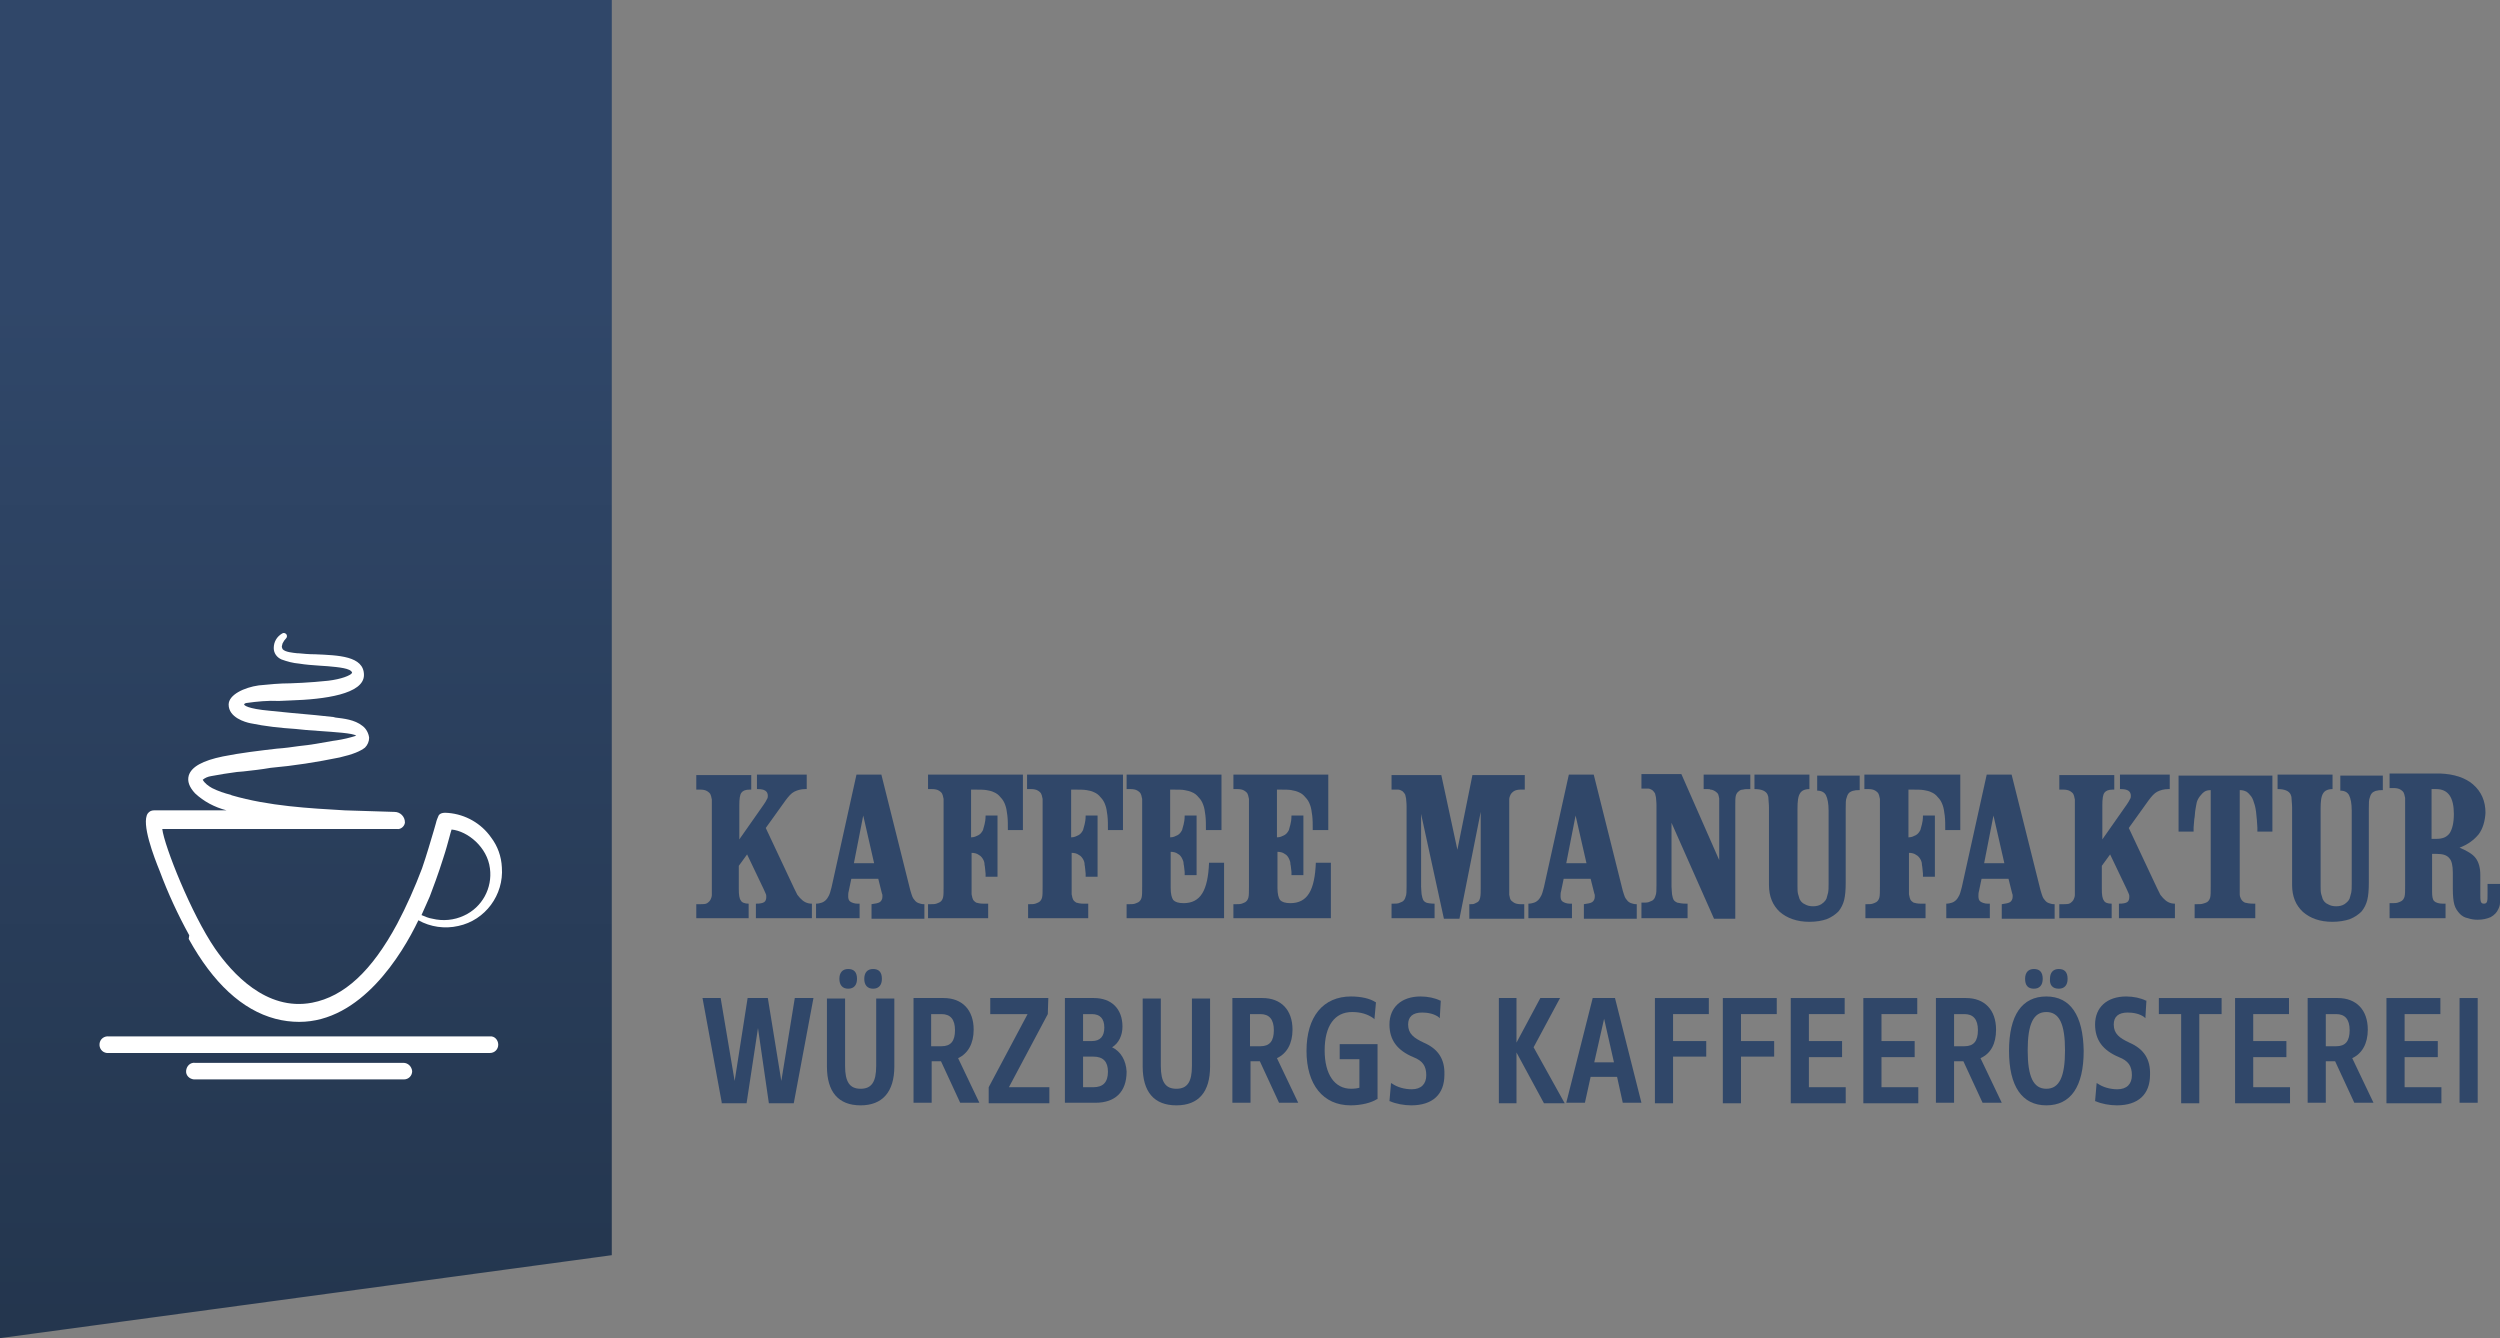 <?xml version="1.0" encoding="utf-8"?>
<!-- Generator: Adobe Illustrator 26.0.2, SVG Export Plug-In . SVG Version: 6.00 Build 0)  -->
<svg version="1.1" id="Ebene_1" xmlns="http://www.w3.org/2000/svg" xmlns:xlink="http://www.w3.org/1999/xlink" x="0px" y="0px"
	 viewBox="0 0 482.2 258.1" style="enable-background:new 0 0 482.2 258.1;" xml:space="preserve">
<rect x="0" y="0" width="482.2" height="258.1" fill="#808080" stroke="none"/>
<style type="text/css">
	.st0{fill:url(#SVGID_1_);}
	.st1{fill:#FFFFFF;}
	.st2{fill-rule:evenodd;clip-rule:evenodd;fill:url(#SVGID_00000006696780269439871500000007441264528334027410_);}
	.st3{fill-rule:evenodd;clip-rule:evenodd;fill:url(#SVGID_00000079474999122564918110000017423469743910728894_);}
	.st4{fill-rule:evenodd;clip-rule:evenodd;fill:url(#SVGID_00000017512447806912004120000007589531935743335607_);}
	.st5{fill-rule:evenodd;clip-rule:evenodd;fill:url(#SVGID_00000143599022358048683850000015765490180031077553_);}
	.st6{fill-rule:evenodd;clip-rule:evenodd;fill:url(#SVGID_00000166643746511542592780000008773580434941406865_);}
	.st7{fill-rule:evenodd;clip-rule:evenodd;fill:url(#SVGID_00000161606832850560782390000002214302759616214168_);}
	.st8{fill-rule:evenodd;clip-rule:evenodd;fill:url(#SVGID_00000149358747184745563170000006488968033644863417_);}
	.st9{fill-rule:evenodd;clip-rule:evenodd;fill:url(#SVGID_00000059288329136297736680000010663042954519403140_);}
	.st10{fill-rule:evenodd;clip-rule:evenodd;fill:url(#SVGID_00000152249282015232408800000004161485574721257110_);}
	.st11{fill-rule:evenodd;clip-rule:evenodd;fill:url(#SVGID_00000120517192836549286790000006065112309891391147_);}
	.st12{fill-rule:evenodd;clip-rule:evenodd;fill:url(#SVGID_00000078722960829386547190000015816616938480805815_);}
	.st13{fill-rule:evenodd;clip-rule:evenodd;fill:url(#SVGID_00000155838189892985302330000015610596148880191875_);}
	.st14{fill-rule:evenodd;clip-rule:evenodd;fill:url(#SVGID_00000031903883650069845350000007445259969547073968_);}
	.st15{fill-rule:evenodd;clip-rule:evenodd;fill:url(#SVGID_00000010268438292558937800000018288754196253591981_);}
	.st16{fill-rule:evenodd;clip-rule:evenodd;fill:url(#SVGID_00000114070165268089526500000009797693364045524889_);}
	.st17{fill-rule:evenodd;clip-rule:evenodd;fill:url(#SVGID_00000158015989296422366940000008561716726274384547_);}
	.st18{fill:url(#SVGID_00000055689493828005542560000014399385850134213006_);}
	.st19{fill:url(#SVGID_00000021095061159213531080000014894116685876179334_);}
	.st20{fill:url(#SVGID_00000170995795137591676500000001819012757555509183_);}
	.st21{fill:url(#SVGID_00000147216920928928319090000007256517825434790591_);}
	.st22{fill:url(#SVGID_00000152256284595612062240000011393981299364941232_);}
	.st23{fill:url(#SVGID_00000126323852016477818220000000130148037771691397_);}
	.st24{fill:url(#SVGID_00000054268163357196200700000009818948749809860794_);}
	.st25{fill:url(#SVGID_00000175320221612056923790000011004365151586643882_);}
	.st26{fill:url(#SVGID_00000080926557238680174680000017136155925604177321_);}
	.st27{fill:url(#SVGID_00000163789009562040253280000003827630952519793303_);}
	.st28{fill:url(#SVGID_00000075137907382378337810000015251095756023493007_);}
	.st29{fill:url(#SVGID_00000049931593872809821410000009532871057156433303_);}
	.st30{fill:url(#SVGID_00000056395821494320750170000008286109092553910463_);}
	.st31{fill:url(#SVGID_00000176759040078697246210000000509203859736628375_);}
	.st32{fill:url(#SVGID_00000010282027733867970500000016974044565247888561_);}
	.st33{fill:url(#SVGID_00000121972726022287917370000008371287000618180768_);}
	.st34{fill:url(#SVGID_00000102540436009091875220000017714260599001838249_);}
	.st35{fill:url(#SVGID_00000026880011466448151140000013054331633620078491_);}
	.st36{fill:url(#SVGID_00000026843231482339964470000003446121409345481919_);}
	.st37{fill:url(#SVGID_00000132086855588766387580000009663627880634657968_);}
	.st38{fill:url(#SVGID_00000096740226973914688700000009995672763480463030_);}
	.st39{fill:url(#SVGID_00000013179127972451052890000014432672965343865218_);}
	.st40{fill:url(#SVGID_00000161629106041934369170000005225004633485815699_);}
	.st41{fill:url(#SVGID_00000046339663914572516580000008180369223290433941_);}
	.st42{fill:url(#SVGID_00000044171507330757098980000003439647026530209454_);}
	.st43{fill:url(#SVGID_00000116231458923629976050000002967078673902029984_);}
	.st44{fill:url(#SVGID_00000145767826895680769480000008871200169126945684_);}
</style>
<linearGradient id="SVGID_1_" gradientUnits="userSpaceOnUse" x1="59.02" y1="202.95" x2="59.02" y2="-119.98" gradientTransform="matrix(1 0 0 -1 0 260)">
	<stop  offset="0" style="stop-color:#304769"/>
	<stop  offset="1" style="stop-color:#1C2B3D"/>
</linearGradient>
<polygon class="st0" points="0,0 0,258.1 118,242.1 118,0 "/>
<path class="st1" d="M94.5,199.9H21c-0.9-0.1-1.7,0.5-1.8,1.4c-0.1,0.9,0.5,1.7,1.4,1.8c0.1,0,0.3,0,0.4,0h73.5
	c0.9,0,1.6-0.7,1.6-1.6C96.1,200.6,95.4,199.8,94.5,199.9C94.5,199.8,94.5,199.8,94.5,199.9"/>
<path class="st1" d="M77.8,205H37.6c-0.9-0.1-1.6,0.6-1.7,1.5c-0.1,0.9,0.6,1.6,1.5,1.7c0.1,0,0.2,0,0.3,0h40.2
	c0.9,0,1.6-0.7,1.6-1.6C79.4,205.7,78.7,205,77.8,205C77.8,205,77.8,205,77.8,205"/>
<path class="st1" d="M81.3,176.5c0.6-1.3,1.1-2.5,1.6-3.6l0,0c0.5-1.3,1.7-4.5,2.6-7.4c0.5-1.5,0.9-3,1.2-4.1c0.1-0.5,0.3-1,0.4-1.4
	c3.1,0.3,6.9,3.4,7.4,7.5c0.5,3.8-1.5,7.5-5,9.1c-1.9,0.9-4.1,1.1-6.1,0.6C82.7,177.1,82,176.8,81.3,176.5 M36.4,181.1L36.4,181.1
	c4.7,8.5,10.3,13.7,16.7,15.4c1.5,0.4,3.1,0.6,4.6,0.6c11.9,0,19.8-12.9,23-19.6c2.3,1.3,5.1,1.7,7.7,1.1c5.2-1.1,8.8-6,8.4-11.3
	c-0.1-2.1-0.8-4.1-2.1-5.8c-1.9-2.7-4.9-4.4-8.2-4.7c-0.9-0.1-1.6,0-1.9,0.5c-0.2,0.5-0.4,0.9-0.5,1.4l-0.4,1.4
	c-0.6,2-1.4,4.8-2.3,7.4c-1.4,3.7-3,7.3-4.8,10.7c-4.9,9.1-10.2,14-16.4,15.2c-8.9,1.7-15.5-5.8-18.7-10.4
	c-4.6-6.7-9.8-19.8-10.2-23.1h45.3c0.7,0.1,1.4-0.5,1.5-1.2c0,0,0-0.1,0-0.1c0-1.1-0.9-2-2-2c-3.4-0.1-6.6-0.2-9.6-0.3
	c-6.8-0.4-14.6-0.8-21.8-2.9l-0.2-0.1c-1.2-0.3-2.4-0.7-3.6-1.3c-0.7-0.4-1.4-0.9-1.8-1.6c0.5-0.4,1-0.6,1.6-0.7
	c1.5-0.3,3.5-0.6,5-0.8l1.2-0.1c1.8-0.2,3.6-0.4,5.3-0.7c4.5-0.4,8.9-1.1,13.3-2c2.6-0.6,4-1.2,4.9-1.9c0.5-0.5,0.8-1.2,0.8-1.9
	c-0.1-0.9-0.6-1.8-1.3-2.3c-1.5-1.2-3.6-1.4-5.2-1.6l-0.4-0.1c-1.6-0.2-4.8-0.5-8.2-0.8l-4-0.4c-4.5-0.4-5-1.1-5-1.2
	c0,0,0-0.1,0-0.1c0.1-0.1,0.3-0.2,0.4-0.2c2.1-0.3,4.2-0.5,6.3-0.4l2.3-0.1c6.4-0.2,14.1-1.2,14.1-4.9s-5-3.8-9.4-4
	c-1.2,0-2.3-0.1-3.3-0.2h-0.2c-0.8-0.1-2.3-0.2-2.8-0.8c-0.1-0.2-0.2-0.5-0.1-0.7c0-0.1,0.1-0.3,0.1-0.4c0.2-0.4,0.4-0.7,0.7-1
	c0.2-0.2,0.2-0.6,0-0.8c-0.2-0.2-0.5-0.3-0.8-0.1c-1,0.6-1.6,1.6-1.6,2.8c0,1,0.6,1.8,1.5,2.2c1.1,0.4,2.2,0.7,3.4,0.8
	c1.2,0.2,2.5,0.3,4,0.4l1.5,0.1c2.2,0.2,4.4,0.4,4.7,1.2c0,0,0,0.1,0,0.1c-0.3,0.5-2.1,1.2-4.6,1.5c-1.8,0.2-3.4,0.3-5,0.4
	c-0.8,0-1.5,0.1-2.3,0.1c-2,0-4.1,0.2-6.1,0.4c-2.8,0.4-5.8,1.8-5.8,3.7c0,2.5,3.2,3.4,4.2,3.6c2.9,0.6,5.7,0.9,8.7,1.1l2,0.2
	l2.7,0.2c2.7,0.2,6.4,0.4,7,0.9c-1.2,0.4-2.5,0.7-3.8,0.9l-0.7,0.1c-2.2,0.4-4.4,0.8-6.5,1c-1.4,0.2-2.8,0.4-4.3,0.5
	c-3.4,0.4-6.9,0.8-10.4,1.5c-3.9,0.8-6.1,2-6.6,3.7c-0.3,1.1,0.1,2.2,1.2,3.4c1.7,1.6,3.8,2.7,6.1,3.3h-14c-0.5,0-0.9,0.2-1.2,0.6
	c-1.3,1.9,1.2,8.4,2.3,11.1c1.6,4.3,3.5,8.4,5.7,12.4"/>
<g>
	<g>
		<g>
			<g>
				<g>
					
						<linearGradient id="SVGID_00000182489173915515883800000010310912952122173348_" gradientUnits="userSpaceOnUse" x1="134.16" y1="163.225" x2="156.515" y2="163.225">
						<stop  offset="0" style="stop-color:#304769"/>
						<stop  offset="1" style="stop-color:#304769"/>
					</linearGradient>
					<path style="fill-rule:evenodd;clip-rule:evenodd;fill:url(#SVGID_00000182489173915515883800000010310912952122173348_);" d="
						M134.2,177.1h10.2v-2.8c-0.7,0-1.3-0.2-1.5-0.6c-0.3-0.4-0.4-1.1-0.4-2.2V167l1.6-2.2l3.2,6.7c0.2,0.4,0.3,0.7,0.4,0.9
						c0.1,0.2,0.1,0.4,0.1,0.6c0,0.4-0.1,0.8-0.4,1c-0.3,0.2-0.8,0.3-1.6,0.3v2.8h10.8v-2.8c-0.5,0-0.9-0.1-1.3-0.3
						c-0.4-0.2-0.7-0.5-1-0.8c-0.2-0.2-0.3-0.4-0.5-0.6c-0.1-0.2-0.3-0.6-0.6-1.2l-5.5-11.7l3.8-5.3c0.6-0.8,1.1-1.4,1.7-1.7
						c0.6-0.3,1.3-0.5,2.1-0.5h0.3v-2.8h-9.6v2.8h0.2c0.6,0,1.1,0.1,1.4,0.3c0.3,0.2,0.5,0.5,0.5,1c0,0.2,0,0.4-0.2,0.7
						c-0.1,0.2-0.3,0.6-0.6,1l-4.7,6.7v-6.6c0-1.2,0.1-2,0.4-2.4c0.3-0.4,0.8-0.6,1.6-0.6l0.3,0v-2.8h-10.6v2.8l0.4,0h0.4
						c0.5,0,1,0.1,1.3,0.3c0.3,0.2,0.6,0.4,0.7,0.8c0.1,0.2,0.1,0.5,0.2,0.8c0,0.3,0,0.8,0,1.5v15.4c0,0.7,0,1.2,0,1.5
						c0,0.3-0.1,0.6-0.2,0.8c-0.1,0.3-0.4,0.6-0.7,0.8c-0.3,0.2-0.8,0.2-1.3,0.2h-0.5h-0.3V177.1z"/>
					
						<linearGradient id="SVGID_00000106146384667983188470000007039039868039141275_" gradientUnits="userSpaceOnUse" x1="157.279" y1="163.225" x2="178.225" y2="163.225">
						<stop  offset="0" style="stop-color:#304769"/>
						<stop  offset="1" style="stop-color:#304769"/>
					</linearGradient>
					<path style="fill-rule:evenodd;clip-rule:evenodd;fill:url(#SVGID_00000106146384667983188470000007039039868039141275_);" d="
						M157.3,177.1h8.5v-2.8l-0.4,0c-0.6,0-1.1-0.2-1.4-0.4c-0.3-0.2-0.4-0.6-0.4-1c0-0.3,0-0.7,0.1-1l0.5-2.4h5.2l0.6,2.4
						c0.1,0.3,0.1,0.5,0.2,0.7c0,0.2,0,0.3,0,0.4c0,0.4-0.2,0.8-0.5,1c-0.3,0.2-0.9,0.3-1.6,0.4v2.8h10.2v-2.8h-0.1
						c-0.4,0-0.7-0.1-1-0.2c-0.3-0.1-0.6-0.3-0.8-0.6c-0.2-0.2-0.3-0.4-0.4-0.6c-0.1-0.2-0.2-0.6-0.4-1.2l-5.6-22.4h-4.8l-4.8,21.7
						c-0.2,0.7-0.3,1.2-0.5,1.6c-0.2,0.4-0.4,0.7-0.6,0.9c-0.2,0.2-0.5,0.4-0.8,0.5c-0.3,0.1-0.7,0.2-1.1,0.2V177.1z M164.7,166.5
						l1.8-9.2l2.1,9.2H164.7z"/>
					
						<linearGradient id="SVGID_00000106137450466247156100000012638285496385488575_" gradientUnits="userSpaceOnUse" x1="179.024" y1="163.225" x2="197.529" y2="163.225">
						<stop  offset="0" style="stop-color:#304769"/>
						<stop  offset="1" style="stop-color:#304769"/>
					</linearGradient>
					<path style="fill-rule:evenodd;clip-rule:evenodd;fill:url(#SVGID_00000106137450466247156100000012638285496385488575_);" d="
						M179,174.3v2.8h11.6v-2.8h-0.4h-0.5c-0.6,0-1.1-0.1-1.4-0.2c-0.3-0.2-0.6-0.4-0.7-0.8c-0.1-0.2-0.1-0.5-0.2-0.8
						c0-0.3,0-0.9,0-1.5v-6.5c0.5,0,1,0.1,1.4,0.4c0.4,0.2,0.7,0.6,0.9,1c0.1,0.2,0.2,0.5,0.2,0.9c0.1,0.4,0.1,0.9,0.2,1.7l0,0.6
						h2.3v-11.8h-2.3c0,0.8-0.1,1.3-0.2,1.7c-0.1,0.4-0.2,0.8-0.3,1.1c-0.2,0.4-0.5,0.8-0.9,1c-0.4,0.2-0.8,0.4-1.3,0.4h-0.1v-9.2
						h0.6c1,0,1.8,0,2.4,0.1c0.6,0.1,1,0.2,1.4,0.4c0.5,0.2,0.9,0.5,1.3,1c0.4,0.4,0.7,0.9,0.9,1.5c0.2,0.5,0.3,1.2,0.4,2
						c0.1,0.8,0.1,1.7,0.1,2.8h2.9v-10.7H179v2.8l0.3,0h0.5c0.5,0,1,0.1,1.3,0.3c0.3,0.2,0.6,0.4,0.7,0.8c0.1,0.2,0.1,0.5,0.2,0.8
						c0,0.3,0,0.8,0,1.5v15.4c0,1,0,1.7-0.1,2.1c-0.1,0.4-0.3,0.7-0.6,0.9c-0.2,0.1-0.4,0.2-0.7,0.3c-0.3,0.1-0.7,0.1-1.2,0.1H179z"
						/>
					
						<linearGradient id="SVGID_00000145768155511202751430000015268559669349679275_" gradientUnits="userSpaceOnUse" x1="198.259" y1="163.225" x2="216.763" y2="163.225">
						<stop  offset="0" style="stop-color:#304769"/>
						<stop  offset="1" style="stop-color:#304769"/>
					</linearGradient>
					<path style="fill-rule:evenodd;clip-rule:evenodd;fill:url(#SVGID_00000145768155511202751430000015268559669349679275_);" d="
						M198.3,174.3v2.8h11.6v-2.8h-0.4H209c-0.6,0-1.1-0.1-1.4-0.2c-0.3-0.2-0.6-0.4-0.7-0.8c-0.1-0.2-0.1-0.5-0.2-0.8
						c0-0.3,0-0.9,0-1.5v-6.5c0.5,0,1,0.1,1.4,0.4c0.4,0.2,0.7,0.6,0.9,1c0.1,0.2,0.2,0.5,0.2,0.9c0.1,0.4,0.1,0.9,0.2,1.7l0,0.6
						h2.3v-11.8h-2.3c0,0.8-0.1,1.3-0.2,1.7c-0.1,0.4-0.2,0.8-0.3,1.1c-0.2,0.4-0.5,0.8-0.9,1c-0.4,0.2-0.8,0.4-1.3,0.4h-0.1v-9.2
						h0.6c1,0,1.8,0,2.4,0.1c0.6,0.1,1,0.2,1.4,0.4c0.5,0.2,0.9,0.5,1.3,1c0.4,0.4,0.7,0.9,0.9,1.5c0.2,0.5,0.3,1.2,0.4,2
						c0.1,0.8,0.1,1.7,0.1,2.8h2.9v-10.7h-18.5v2.8l0.3,0h0.5c0.5,0,1,0.1,1.3,0.3c0.3,0.2,0.6,0.4,0.7,0.8c0.1,0.2,0.1,0.5,0.2,0.8
						c0,0.3,0,0.8,0,1.5v15.4c0,1,0,1.7-0.1,2.1c-0.1,0.4-0.3,0.7-0.6,0.9c-0.2,0.1-0.4,0.2-0.7,0.3c-0.3,0.1-0.7,0.1-1.2,0.1H198.3
						z"/>
					
						<linearGradient id="SVGID_00000160908111789172455500000010967981283991747257_" gradientUnits="userSpaceOnUse" x1="217.493" y1="163.225" x2="236.123" y2="163.225">
						<stop  offset="0" style="stop-color:#304769"/>
						<stop  offset="1" style="stop-color:#304769"/>
					</linearGradient>
					<path style="fill-rule:evenodd;clip-rule:evenodd;fill:url(#SVGID_00000160908111789172455500000010967981283991747257_);" d="
						M217.5,177.1h18.6v-10.7h-2.9c-0.1,2.6-0.5,4.6-1.3,5.9c-0.8,1.3-2,1.9-3.6,1.9c-1,0-1.6-0.2-2-0.6c-0.3-0.4-0.5-1.2-0.5-2.3
						v-7c0.5,0,1,0.1,1.4,0.4c0.4,0.2,0.7,0.6,0.9,1.1c0.1,0.2,0.2,0.5,0.2,0.9c0.1,0.3,0.1,0.8,0.2,1.5l0,0.6h2.3v-11.5h-2.3
						c0,0.8-0.1,1.3-0.2,1.7c-0.1,0.4-0.2,0.8-0.3,1.1c-0.2,0.4-0.5,0.8-0.9,1c-0.4,0.2-0.8,0.4-1.3,0.4h-0.1v-9.2h0.5
						c1,0,1.8,0,2.3,0.1c0.5,0.1,1,0.2,1.4,0.4c0.5,0.2,0.9,0.5,1.3,1c0.4,0.4,0.7,0.9,0.9,1.5c0.2,0.5,0.3,1.2,0.4,2
						c0.1,0.8,0.1,1.7,0.1,2.8h3v-10.7h-18.3v2.8l0.3,0h0.5c0.5,0,1,0.1,1.3,0.3c0.3,0.2,0.6,0.4,0.7,0.8c0.1,0.2,0.1,0.5,0.2,0.8
						c0,0.3,0,0.8,0,1.5v15.4c0,1,0,1.7-0.1,2.1c-0.1,0.4-0.3,0.7-0.6,0.9c-0.2,0.1-0.4,0.2-0.7,0.3c-0.3,0.1-0.7,0.1-1.2,0.1h-0.4
						V177.1z"/>
					
						<linearGradient id="SVGID_00000044896882715347873680000004472094436385596556_" gradientUnits="userSpaceOnUse" x1="238.087" y1="163.225" x2="256.717" y2="163.225">
						<stop  offset="0" style="stop-color:#304769"/>
						<stop  offset="1" style="stop-color:#304769"/>
					</linearGradient>
					<path style="fill-rule:evenodd;clip-rule:evenodd;fill:url(#SVGID_00000044896882715347873680000004472094436385596556_);" d="
						M238.1,177.1h18.6v-10.7h-2.9c-0.1,2.6-0.5,4.6-1.3,5.9c-0.8,1.3-2,1.9-3.6,1.9c-1,0-1.6-0.2-2-0.6c-0.3-0.4-0.5-1.2-0.5-2.3
						v-7c0.5,0,1,0.1,1.4,0.4c0.4,0.2,0.7,0.6,0.9,1.1c0.1,0.2,0.2,0.5,0.2,0.9c0.1,0.3,0.1,0.8,0.2,1.5l0,0.6h2.3v-11.5h-2.3
						c0,0.8-0.1,1.3-0.2,1.7c-0.1,0.4-0.2,0.8-0.3,1.1c-0.2,0.4-0.5,0.8-0.9,1c-0.4,0.2-0.8,0.4-1.3,0.4h-0.1v-9.2h0.5
						c1,0,1.8,0,2.3,0.1c0.5,0.1,1,0.2,1.4,0.4c0.5,0.2,0.9,0.5,1.3,1c0.4,0.4,0.7,0.9,0.9,1.5c0.2,0.5,0.3,1.2,0.4,2
						c0.1,0.8,0.1,1.7,0.1,2.8h3v-10.7h-18.3v2.8l0.3,0h0.5c0.5,0,1,0.1,1.3,0.3c0.3,0.2,0.6,0.4,0.7,0.8c0.1,0.2,0.1,0.5,0.2,0.8
						c0,0.3,0,0.8,0,1.5v15.4c0,1,0,1.7-0.1,2.1c-0.1,0.4-0.3,0.7-0.6,0.9c-0.2,0.1-0.4,0.2-0.7,0.3c-0.3,0.1-0.7,0.1-1.2,0.1h-0.4
						V177.1z"/>
					
						<linearGradient id="SVGID_00000016068138067259450150000012235420261499229585_" gradientUnits="userSpaceOnUse" x1="268.144" y1="163.225" x2="293.935" y2="163.225">
						<stop  offset="0" style="stop-color:#304769"/>
						<stop  offset="1" style="stop-color:#304769"/>
					</linearGradient>
					<path style="fill-rule:evenodd;clip-rule:evenodd;fill:url(#SVGID_00000016068138067259450150000012235420261499229585_);" d="
						M268.1,177.1h8.6v-2.8c-0.7,0-1.3-0.1-1.6-0.2c-0.4-0.2-0.6-0.4-0.7-0.8c-0.1-0.2-0.1-0.5-0.2-0.8c0-0.3-0.1-0.9-0.1-1.5v-14
						l4.4,20.2h3l4.1-20.6v14.4c0,1,0,1.6-0.1,2.1c-0.1,0.4-0.2,0.7-0.5,0.9c-0.2,0.1-0.4,0.2-0.6,0.3c-0.2,0.1-0.5,0.1-0.8,0.1
						h-0.2v2.8h10.6v-2.8h-0.2h-0.5c-0.5,0-1-0.1-1.3-0.3c-0.3-0.2-0.6-0.4-0.7-0.7c-0.1-0.2-0.1-0.5-0.2-0.8c0-0.3,0-0.8,0-1.5
						v-15.4c0-0.7,0-1.2,0-1.5c0-0.3,0.1-0.6,0.2-0.8c0.1-0.3,0.4-0.6,0.7-0.8c0.3-0.2,0.8-0.3,1.3-0.3h0.5l0.3,0v-2.8h-10.1
						l-2.9,14.4l-3.1-14.4h-9.6v2.8c0.4,0,0.7,0,0.8,0c0.2,0,0.4,0,0.5,0c0.3,0,0.6,0.2,0.8,0.3c0.2,0.2,0.4,0.4,0.5,0.6
						c0.1,0.2,0.1,0.5,0.2,0.8c0,0.3,0.1,0.8,0.1,1.5v15.4c0,1,0,1.7-0.2,2.1c-0.1,0.4-0.3,0.7-0.6,0.9c-0.2,0.1-0.5,0.2-0.7,0.3
						c-0.3,0.1-0.7,0.1-1.2,0.1h-0.2V177.1z"/>
					
						<linearGradient id="SVGID_00000182501614998083299800000018214849952000367754_" gradientUnits="userSpaceOnUse" x1="294.73" y1="163.225" x2="315.678" y2="163.225">
						<stop  offset="0" style="stop-color:#304769"/>
						<stop  offset="1" style="stop-color:#304769"/>
					</linearGradient>
					<path style="fill-rule:evenodd;clip-rule:evenodd;fill:url(#SVGID_00000182501614998083299800000018214849952000367754_);" d="
						M294.7,177.1h8.5v-2.8l-0.4,0c-0.6,0-1.1-0.2-1.4-0.4c-0.3-0.2-0.4-0.6-0.4-1c0-0.3,0-0.7,0.1-1l0.5-2.4h5.2l0.6,2.4
						c0.1,0.3,0.1,0.5,0.2,0.7c0,0.2,0,0.3,0,0.4c0,0.4-0.2,0.8-0.5,1c-0.3,0.2-0.9,0.3-1.6,0.4v2.8h10.2v-2.8h-0.1
						c-0.4,0-0.7-0.1-1-0.2c-0.3-0.1-0.6-0.3-0.8-0.6c-0.2-0.2-0.3-0.4-0.4-0.6c-0.1-0.2-0.2-0.6-0.4-1.2l-5.6-22.4h-4.8l-4.8,21.7
						c-0.2,0.7-0.3,1.2-0.5,1.6c-0.2,0.4-0.4,0.7-0.6,0.9c-0.2,0.2-0.5,0.4-0.8,0.5c-0.3,0.1-0.7,0.2-1.1,0.2V177.1z M302.1,166.5
						l1.8-9.2l2.1,9.2H302.1z"/>
					
						<linearGradient id="SVGID_00000150083814821906301180000016201350164980699823_" gradientUnits="userSpaceOnUse" x1="375.318" y1="163.225" x2="396.267" y2="163.225">
						<stop  offset="0" style="stop-color:#304769"/>
						<stop  offset="1" style="stop-color:#304769"/>
					</linearGradient>
					<path style="fill-rule:evenodd;clip-rule:evenodd;fill:url(#SVGID_00000150083814821906301180000016201350164980699823_);" d="
						M375.3,177.1h8.5v-2.8l-0.4,0c-0.6,0-1.1-0.2-1.4-0.4c-0.3-0.2-0.4-0.6-0.4-1c0-0.3,0-0.7,0.1-1l0.5-2.4h5.2l0.6,2.4
						c0.1,0.3,0.1,0.5,0.2,0.7c0,0.2,0,0.3,0,0.4c0,0.4-0.2,0.8-0.5,1c-0.3,0.2-0.9,0.3-1.6,0.4v2.8h10.2v-2.8h-0.1
						c-0.4,0-0.7-0.1-1-0.2c-0.3-0.1-0.6-0.3-0.8-0.6c-0.2-0.2-0.3-0.4-0.4-0.6c-0.1-0.2-0.2-0.6-0.4-1.2l-5.6-22.4h-4.8l-4.8,21.7
						c-0.2,0.7-0.3,1.2-0.5,1.6c-0.2,0.4-0.4,0.7-0.6,0.9c-0.2,0.2-0.5,0.4-0.8,0.5c-0.3,0.1-0.7,0.2-1.1,0.2V177.1z M382.7,166.5
						l1.8-9.2l2.1,9.2H382.7z"/>
					
						<linearGradient id="SVGID_00000106124860158564637330000003929217949340188347_" gradientUnits="userSpaceOnUse" x1="316.475" y1="163.225" x2="337.506" y2="163.225">
						<stop  offset="0" style="stop-color:#304769"/>
						<stop  offset="1" style="stop-color:#304769"/>
					</linearGradient>
					<path style="fill-rule:evenodd;clip-rule:evenodd;fill:url(#SVGID_00000106124860158564637330000003929217949340188347_);" d="
						M316.5,177.1h9v-2.8h-0.2c-0.8,0-1.4-0.1-1.8-0.2c-0.4-0.2-0.7-0.4-0.8-0.8c-0.1-0.2-0.1-0.5-0.2-0.8c0-0.4-0.1-0.9-0.1-1.5
						v-12.3l8.2,18.5h4.1v-21.6c0-1,0-1.7,0.1-2.1c0.1-0.4,0.3-0.7,0.6-0.9c0.2-0.2,0.5-0.3,0.8-0.3c0.3-0.1,0.7-0.1,1.4-0.1v-2.8
						h-9v2.8c0.4,0,0.6,0,0.8,0c0.2,0,0.4,0,0.5,0.1c0.4,0,0.7,0.2,0.9,0.3c0.3,0.2,0.5,0.4,0.6,0.6c0.1,0.2,0.1,0.4,0.2,0.8
						c0,0.4,0,0.9,0,1.5v10.4l-7.3-16.6h-7.7v2.8c0.4,0,0.7,0,0.8,0c0.2,0,0.4,0,0.5,0c0.3,0,0.6,0.2,0.8,0.3
						c0.2,0.2,0.4,0.4,0.5,0.6c0.1,0.2,0.1,0.5,0.2,0.8c0,0.3,0.1,0.8,0.1,1.5v15.4c0,1,0,1.7-0.2,2.1c-0.1,0.4-0.3,0.7-0.6,0.9
						c-0.2,0.1-0.5,0.2-0.7,0.3c-0.3,0.1-0.7,0.1-1.2,0.1h-0.2V177.1z"/>
					
						<linearGradient id="SVGID_00000108267558409839363180000013009333749227911870_" gradientUnits="userSpaceOnUse" x1="338.539" y1="163.496" x2="358.743" y2="163.496">
						<stop  offset="0" style="stop-color:#304769"/>
						<stop  offset="1" style="stop-color:#304769"/>
					</linearGradient>
					<path style="fill-rule:evenodd;clip-rule:evenodd;fill:url(#SVGID_00000108267558409839363180000013009333749227911870_);" d="
						M338.5,152.2c1.3,0,2.1,0.4,2.4,1c0.1,0.2,0.2,0.5,0.2,0.9c0,0.4,0.1,0.9,0.1,1.7v14.9c0,2.2,0.7,3.9,2.1,5.2
						c1.4,1.2,3.3,1.9,5.7,1.9c1.3,0,2.4-0.2,3.3-0.5c1-0.4,1.7-0.9,2.3-1.5c0.5-0.6,0.9-1.4,1.1-2.2c0.2-0.8,0.3-1.9,0.3-3.3v-14.4
						c0-1,0-1.7,0.2-2.1c0.1-0.4,0.3-0.8,0.6-1c0.2-0.1,0.5-0.3,0.8-0.3c0.3-0.1,0.7-0.1,1.1-0.1v-2.8h-8.2v2.9
						c0.8,0,1.4,0.3,1.7,0.9c0.3,0.6,0.5,1.6,0.5,2.9v14.2c0,0.7,0,1.2-0.1,1.7c-0.1,0.4-0.2,0.8-0.3,1.1c-0.2,0.5-0.6,0.8-1,1.1
						c-0.5,0.3-1,0.4-1.6,0.4c-0.6,0-1.1-0.1-1.6-0.4c-0.5-0.2-0.8-0.6-1-1c-0.1-0.3-0.2-0.6-0.3-1c-0.1-0.4-0.1-0.9-0.1-1.6V156
						c0-1.4,0.1-2.4,0.5-3c0.3-0.5,0.9-0.8,1.8-0.8v-2.8h-10.6V152.2z"/>
					
						<linearGradient id="SVGID_00000160889923770344161850000009903096944640791995_" gradientUnits="userSpaceOnUse" x1="359.764" y1="163.225" x2="378.268" y2="163.225">
						<stop  offset="0" style="stop-color:#304769"/>
						<stop  offset="1" style="stop-color:#304769"/>
					</linearGradient>
					<path style="fill-rule:evenodd;clip-rule:evenodd;fill:url(#SVGID_00000160889923770344161850000009903096944640791995_);" d="
						M359.8,174.3v2.8h11.6v-2.8H371h-0.5c-0.6,0-1.1-0.1-1.4-0.2c-0.3-0.2-0.6-0.4-0.7-0.8c-0.1-0.2-0.1-0.5-0.2-0.8
						c0-0.3,0-0.9,0-1.5v-6.5c0.5,0,1,0.1,1.4,0.4c0.4,0.2,0.7,0.6,0.9,1c0.1,0.2,0.2,0.5,0.2,0.9c0.1,0.4,0.1,0.9,0.2,1.7l0,0.6
						h2.3v-11.8h-2.3c0,0.8-0.1,1.3-0.2,1.7c-0.1,0.4-0.2,0.8-0.3,1.1c-0.2,0.4-0.5,0.8-0.9,1c-0.4,0.2-0.8,0.4-1.3,0.4h-0.1v-9.2
						h0.6c1,0,1.8,0,2.4,0.1c0.6,0.1,1,0.2,1.4,0.4c0.5,0.2,0.9,0.5,1.3,1c0.4,0.4,0.7,0.9,0.9,1.5c0.2,0.5,0.3,1.2,0.4,2
						c0.1,0.8,0.1,1.7,0.1,2.8h2.9v-10.7h-18.5v2.8l0.3,0h0.5c0.5,0,1,0.1,1.3,0.3c0.3,0.2,0.6,0.4,0.7,0.8c0.1,0.2,0.1,0.5,0.2,0.8
						c0,0.3,0,0.8,0,1.5v15.4c0,1,0,1.7-0.1,2.1c-0.1,0.4-0.3,0.7-0.6,0.9c-0.2,0.1-0.4,0.2-0.7,0.3c-0.3,0.1-0.7,0.1-1.2,0.1H359.8
						z"/>
					
						<linearGradient id="SVGID_00000041278209823448033950000018062846252808470717_" gradientUnits="userSpaceOnUse" x1="397.063" y1="163.225" x2="419.42" y2="163.225">
						<stop  offset="0" style="stop-color:#304769"/>
						<stop  offset="1" style="stop-color:#304769"/>
					</linearGradient>
					<path style="fill-rule:evenodd;clip-rule:evenodd;fill:url(#SVGID_00000041278209823448033950000018062846252808470717_);" d="
						M397.1,177.1h10.2v-2.8c-0.8,0-1.3-0.2-1.5-0.6c-0.3-0.4-0.4-1.1-0.4-2.2V167l1.6-2.2l3.2,6.7c0.2,0.4,0.3,0.7,0.4,0.9
						c0.1,0.2,0.1,0.4,0.1,0.6c0,0.4-0.1,0.8-0.4,1c-0.3,0.2-0.8,0.3-1.6,0.3v2.8h10.8v-2.8c-0.5,0-0.9-0.1-1.3-0.3
						c-0.4-0.2-0.7-0.5-1-0.8c-0.2-0.2-0.3-0.4-0.5-0.6c-0.1-0.2-0.3-0.6-0.6-1.2l-5.5-11.7l3.8-5.3c0.6-0.8,1.1-1.4,1.7-1.7
						c0.6-0.3,1.3-0.5,2.1-0.5h0.3v-2.8h-9.6v2.8h0.2c0.6,0,1.1,0.1,1.4,0.3c0.3,0.2,0.5,0.5,0.5,1c0,0.2,0,0.4-0.2,0.7
						c-0.1,0.2-0.3,0.6-0.6,1l-4.7,6.7v-6.6c0-1.2,0.1-2,0.4-2.4c0.3-0.4,0.8-0.6,1.6-0.6l0.3,0v-2.8h-10.6v2.8l0.4,0h0.4
						c0.5,0,1,0.1,1.3,0.3c0.3,0.2,0.6,0.4,0.7,0.8c0.1,0.2,0.1,0.5,0.2,0.8c0,0.3,0,0.8,0,1.5v15.4c0,0.7,0,1.2,0,1.5
						c0,0.3-0.1,0.6-0.2,0.8c-0.1,0.3-0.4,0.6-0.7,0.8c-0.3,0.2-0.8,0.2-1.3,0.2h-0.5h-0.3V177.1z"/>
					
						<linearGradient id="SVGID_00000075153469588071361820000017286958028969393561_" gradientUnits="userSpaceOnUse" x1="420.182" y1="163.225" x2="438.274" y2="163.225">
						<stop  offset="0" style="stop-color:#304769"/>
						<stop  offset="1" style="stop-color:#304769"/>
					</linearGradient>
					<path style="fill-rule:evenodd;clip-rule:evenodd;fill:url(#SVGID_00000075153469588071361820000017286958028969393561_);" d="
						M423.4,177.1H435v-2.8h-0.3c-0.8,0-1.3-0.1-1.7-0.2c-0.4-0.2-0.6-0.4-0.8-0.8c-0.1-0.2-0.2-0.5-0.2-0.8c0-0.3,0-0.9,0-1.5
						v-18.6h0.1c0.4,0,0.8,0.1,1.2,0.3c0.3,0.2,0.6,0.5,0.9,0.9c0.3,0.4,0.5,1,0.7,1.7c0.2,0.7,0.3,1.6,0.4,2.8l0.1,1.5l0,0.8h2.9
						v-10.8h-18.1v10.8h2.9l0-0.8c0.1-1,0.1-1.6,0.2-2c0-0.3,0.1-0.7,0.1-1.1c0.1-0.7,0.2-1.2,0.3-1.7c0.1-0.4,0.3-0.8,0.6-1.2
						c0.3-0.4,0.6-0.7,0.9-0.9c0.3-0.2,0.7-0.3,1.2-0.3h0v18.6c0,1,0,1.7-0.1,2.1c-0.1,0.4-0.3,0.7-0.6,0.9
						c-0.2,0.1-0.4,0.2-0.8,0.3c-0.3,0.1-0.7,0.1-1.3,0.1h-0.3V177.1z"/>
					
						<linearGradient id="SVGID_00000082365445113391064800000010729173187885566882_" gradientUnits="userSpaceOnUse" x1="439.414" y1="163.496" x2="459.617" y2="163.496">
						<stop  offset="0" style="stop-color:#304769"/>
						<stop  offset="1" style="stop-color:#304769"/>
					</linearGradient>
					<path style="fill-rule:evenodd;clip-rule:evenodd;fill:url(#SVGID_00000082365445113391064800000010729173187885566882_);" d="
						M439.4,152.2c1.3,0,2.1,0.4,2.4,1c0.1,0.2,0.2,0.5,0.2,0.9c0,0.4,0.1,0.9,0.1,1.7v14.9c0,2.2,0.7,3.9,2.1,5.2
						c1.4,1.2,3.2,1.9,5.7,1.9c1.2,0,2.4-0.2,3.3-0.5c1-0.4,1.7-0.9,2.3-1.5c0.5-0.6,0.9-1.4,1.1-2.2c0.2-0.8,0.3-1.9,0.3-3.3v-14.4
						c0-1,0-1.7,0.2-2.1c0.1-0.4,0.3-0.8,0.6-1c0.2-0.1,0.5-0.3,0.8-0.3c0.3-0.1,0.7-0.1,1.1-0.1v-2.8h-8.2v2.9
						c0.8,0,1.4,0.3,1.7,0.9c0.3,0.6,0.5,1.6,0.5,2.9v14.2c0,0.7,0,1.2-0.1,1.7c-0.1,0.4-0.2,0.8-0.3,1.1c-0.2,0.5-0.6,0.8-1,1.1
						c-0.5,0.3-1,0.4-1.6,0.4c-0.6,0-1.1-0.1-1.6-0.4c-0.5-0.2-0.8-0.6-1-1c-0.1-0.3-0.2-0.6-0.3-1c-0.1-0.4-0.1-0.9-0.1-1.6V156
						c0-1.4,0.1-2.4,0.5-3c0.3-0.5,0.9-0.8,1.8-0.8v-2.8h-10.6V152.2z"/>
					
						<linearGradient id="SVGID_00000103235098135159025940000015552566013338646424_" gradientUnits="userSpaceOnUse" x1="460.638" y1="163.371" x2="482.164" y2="163.371">
						<stop  offset="0" style="stop-color:#304769"/>
						<stop  offset="1" style="stop-color:#304769"/>
					</linearGradient>
					<path style="fill-rule:evenodd;clip-rule:evenodd;fill:url(#SVGID_00000103235098135159025940000015552566013338646424_);" d="
						M460.6,177.1h11.1v-2.8h-0.2l-0.3,0c-0.8,0-1.4-0.2-1.7-0.5c-0.3-0.3-0.4-0.9-0.4-1.8v-0.8v-6.5h0.9c1.1,0,1.9,0.2,2.4,0.8
						c0.5,0.5,0.7,1.5,0.7,2.8v3.1c0,1.4,0.1,2.4,0.3,3.1c0.2,0.7,0.6,1.3,1.1,1.8c0.4,0.4,0.9,0.7,1.5,0.8c0.6,0.2,1.2,0.3,1.9,0.3
						c1,0,1.8-0.2,2.5-0.5c0.7-0.4,1.2-0.9,1.5-1.6c0.2-0.4,0.3-0.8,0.3-1.2c0.1-0.4,0.1-0.9,0.1-1.6v-2h-2.5v1.8
						c0,0.8,0,1.3-0.1,1.6c-0.1,0.3-0.3,0.4-0.6,0.4c-0.3,0-0.5-0.1-0.6-0.4c-0.1-0.3-0.1-0.8-0.1-1.7v-3.5c0-1.3-0.3-2.4-0.9-3.2
						c-0.6-0.8-1.7-1.4-3.1-2c1.6-0.6,2.8-1.5,3.7-2.6c0.8-1.1,1.2-2.5,1.3-4.1c0-2.3-0.8-4.1-2.4-5.5c-1.5-1.3-3.7-2-6.3-2.1h-9.8
						v2.8l0.3,0h0.5c0.5,0,1,0.1,1.3,0.3c0.3,0.2,0.6,0.4,0.7,0.8c0.1,0.2,0.1,0.5,0.2,0.8c0,0.3,0,0.8,0,1.5v15.4
						c0,1,0,1.7-0.1,2.1c-0.1,0.4-0.3,0.7-0.6,0.9c-0.2,0.1-0.4,0.2-0.7,0.3c-0.3,0.1-0.7,0.1-1.2,0.1h-0.4V177.1z M469,152.2h0.9
						c2.3,0,3.4,1.6,3.4,4.8c0,1.7-0.3,2.9-0.8,3.7c-0.6,0.8-1.4,1.1-2.6,1.1H469V152.2z"/>
				</g>
			</g>
		</g>
		<g>
			
				<linearGradient id="SVGID_00000003810872845778569160000005551193007512175249_" gradientUnits="userSpaceOnUse" x1="135.456" y1="202.646" x2="156.875" y2="202.646">
				<stop  offset="0" style="stop-color:#304769"/>
				<stop  offset="1" style="stop-color:#304769"/>
			</linearGradient>
			<polygon style="fill:url(#SVGID_00000003810872845778569160000005551193007512175249_);" points="150.7,208.5 148.1,192.5 
				144.2,192.5 141.7,208.5 139,192.5 135.5,192.5 139.2,212.6 139.2,212.8 144,212.8 146.2,198.3 148.3,212.8 153.1,212.8 
				156.9,192.5 153.3,192.5 			"/>
			
				<linearGradient id="SVGID_00000004507854964566381020000000743367034156783024_" gradientUnits="userSpaceOnUse" x1="159.541" y1="202.817" x2="172.475" y2="202.817">
				<stop  offset="0" style="stop-color:#304769"/>
				<stop  offset="1" style="stop-color:#304769"/>
			</linearGradient>
			<path style="fill:url(#SVGID_00000004507854964566381020000000743367034156783024_);" d="M169,205.6c0,3.1-0.9,4.4-3,4.4
				c-2.1,0-3-1.3-3-4.4v-13h-3.5v13.1c0,4.9,2.2,7.5,6.5,7.5c4.2,0,6.5-2.6,6.5-7.5v-13.1H169V205.6z"/>
			
				<linearGradient id="SVGID_00000075845121473511730040000000254696993684370585_" gradientUnits="userSpaceOnUse" x1="166.687" y1="188.725" x2="170.112" y2="188.725">
				<stop  offset="0" style="stop-color:#304769"/>
				<stop  offset="1" style="stop-color:#304769"/>
			</linearGradient>
			<path style="fill:url(#SVGID_00000075845121473511730040000000254696993684370585_);" d="M168.4,190.7c1.1,0,1.7-0.7,1.7-1.9
				c0-1.3-0.6-1.9-1.7-1.9c-1.1,0-1.7,0.7-1.7,1.9C166.7,190,167.3,190.7,168.4,190.7z"/>
			
				<linearGradient id="SVGID_00000007411291084917189120000003423555453473499056_" gradientUnits="userSpaceOnUse" x1="161.904" y1="188.725" x2="165.329" y2="188.725">
				<stop  offset="0" style="stop-color:#304769"/>
				<stop  offset="1" style="stop-color:#304769"/>
			</linearGradient>
			<path style="fill:url(#SVGID_00000007411291084917189120000003423555453473499056_);" d="M163.6,190.7c1.1,0,1.7-0.7,1.7-1.9
				c0-1.3-0.6-1.9-1.7-1.9s-1.7,0.7-1.7,1.9C161.9,190,162.5,190.7,163.6,190.7z"/>
			
				<linearGradient id="SVGID_00000052075736278759485910000007924255826216167321_" gradientUnits="userSpaceOnUse" x1="176.166" y1="202.646" x2="188.9" y2="202.646">
				<stop  offset="0" style="stop-color:#304769"/>
				<stop  offset="1" style="stop-color:#304769"/>
			</linearGradient>
			<path style="fill:url(#SVGID_00000052075736278759485910000007924255826216167321_);" d="M187.8,198.6c0-3.8-2.2-6.1-5.8-6.1
				h-5.8v20.2h3.5v-8h1.8l3.7,8h3.7l-4.1-8.6C186.7,203.2,187.8,201.3,187.8,198.6z M179.6,195.6h2c1.7,0,2.6,1,2.6,3.1
				s-0.8,3.1-2.6,3.1h-2V195.6z"/>
			
				<linearGradient id="SVGID_00000053509042945860738900000000720116711702841002_" gradientUnits="userSpaceOnUse" x1="190.656" y1="202.646" x2="202.394" y2="202.646">
				<stop  offset="0" style="stop-color:#304769"/>
				<stop  offset="1" style="stop-color:#304769"/>
			</linearGradient>
			<polygon style="fill:url(#SVGID_00000053509042945860738900000000720116711702841002_);" points="202.1,195.6 202.2,192.5 
				191,192.5 191,195.6 198.2,195.6 190.7,209.7 190.7,212.8 202.4,212.8 202.4,209.7 194.6,209.7 			"/>
			
				<linearGradient id="SVGID_00000091005467288277625920000000442035011271095721_" gradientUnits="userSpaceOnUse" x1="205.373" y1="202.646" x2="217.196" y2="202.646">
				<stop  offset="0" style="stop-color:#304769"/>
				<stop  offset="1" style="stop-color:#304769"/>
			</linearGradient>
			<path style="fill:url(#SVGID_00000091005467288277625920000000442035011271095721_);" d="M214.5,202c1.3-0.8,2-2.3,2-4
				c0-3.4-2.1-5.5-5.5-5.5h-5.6v20.2h5.9c3.8,0,6-2.1,6-6C217.2,204.6,216.2,202.8,214.5,202z M208.9,203.8h2c1.9,0,2.8,1,2.8,2.9
				c0,2-0.9,3-2.8,3h-2V203.8z M210.6,200.8h-1.7v-5.2h1.7c1.6,0,2.4,0.9,2.4,2.6C213,199.9,212.2,200.8,210.6,200.8z"/>
			
				<linearGradient id="SVGID_00000165215659764816422300000001583698901950697123_" gradientUnits="userSpaceOnUse" x1="220.461" y1="202.817" x2="233.395" y2="202.817">
				<stop  offset="0" style="stop-color:#304769"/>
				<stop  offset="1" style="stop-color:#304769"/>
			</linearGradient>
			<path style="fill:url(#SVGID_00000165215659764816422300000001583698901950697123_);" d="M229.9,205.6c0,3.1-0.9,4.4-3,4.4
				c-2.1,0-3-1.3-3-4.4v-13h-3.5v13.1c0,4.9,2.2,7.5,6.5,7.5s6.5-2.6,6.5-7.5v-13.1h-3.5V205.6z"/>
			
				<linearGradient id="SVGID_00000174592164546136298460000001170490191181089454_" gradientUnits="userSpaceOnUse" x1="237.656" y1="202.646" x2="250.39" y2="202.646">
				<stop  offset="0" style="stop-color:#304769"/>
				<stop  offset="1" style="stop-color:#304769"/>
			</linearGradient>
			<path style="fill:url(#SVGID_00000174592164546136298460000001170490191181089454_);" d="M249.3,198.6c0-3.8-2.2-6.1-5.8-6.1
				h-5.8v20.2h3.5v-8h1.8l3.7,8h3.7l-4.1-8.6C248.2,203.2,249.3,201.3,249.3,198.6z M241.1,195.6h2c1.7,0,2.6,1,2.6,3.1
				s-0.8,3.1-2.6,3.1h-2V195.6z"/>
			
				<linearGradient id="SVGID_00000182513483220335428630000002333447959160752800_" gradientUnits="userSpaceOnUse" x1="251.861" y1="202.646" x2="265.535" y2="202.646">
				<stop  offset="0" style="stop-color:#304769"/>
				<stop  offset="1" style="stop-color:#304769"/>
			</linearGradient>
			<path style="fill:url(#SVGID_00000182513483220335428630000002333447959160752800_);" d="M258.3,204.3h3.9v5.5
				c-0.3,0.1-0.9,0.2-1.6,0.2c-3.2,0-5.1-2.8-5.1-7.4c0-4.7,1.9-7.4,5.3-7.4c1.6,0,3,0.4,4.1,1.2l0.2,0.2l0.3-3.3l-0.1,0
				c-1-0.7-2.8-1.1-4.7-1.1c-5.4,0-8.6,3.9-8.6,10.5c0,6.5,3.2,10.5,8.5,10.5c2.1,0,4-0.5,5.1-1.2l0.1,0v-10.6h-7.3V204.3z"/>
			
				<linearGradient id="SVGID_00000109738306450358265560000003212893246501082006_" gradientUnits="userSpaceOnUse" x1="268.088" y1="202.646" x2="278.715" y2="202.646">
				<stop  offset="0" style="stop-color:#304769"/>
				<stop  offset="1" style="stop-color:#304769"/>
			</linearGradient>
			<path style="fill:url(#SVGID_00000109738306450358265560000003212893246501082006_);" d="M274.6,201.1c-1.9-0.9-3-1.7-3-3.5
				c0-1.5,0.9-2.3,2.7-2.3c1,0,2.3,0.2,3.2,0.9l0.2,0.2l0.2-3.4l-0.1,0c-1-0.5-2.4-0.8-3.8-0.8c-3.7,0-6,2.1-6,5.4
				c0,3,1.5,5,4.6,6.3c1.8,0.7,2.5,1.7,2.5,3.5c0,1.7-1,2.7-2.8,2.7c-1.4,0-2.8-0.4-3.8-1.1l-0.2-0.1l-0.3,3.5l0.1,0
				c1.1,0.5,2.7,0.8,4.1,0.8c4.1,0,6.4-2.1,6.4-5.9C278.7,204.3,277.4,202.3,274.6,201.1z"/>
			
				<linearGradient id="SVGID_00000028326053797220613220000006242729791900934787_" gradientUnits="userSpaceOnUse" x1="289.068" y1="202.646" x2="301.85" y2="202.646">
				<stop  offset="0" style="stop-color:#304769"/>
				<stop  offset="1" style="stop-color:#304769"/>
			</linearGradient>
			<polygon style="fill:url(#SVGID_00000028326053797220613220000006242729791900934787_);" points="300.9,192.5 297.1,192.5 
				292.5,201.1 292.5,192.5 289.1,192.5 289.1,212.8 292.5,212.8 292.5,203 297.8,212.8 301.8,212.8 295.8,202 			"/>
			
				<linearGradient id="SVGID_00000178175244615744030600000015359047289592066690_" gradientUnits="userSpaceOnUse" x1="302.122" y1="202.646" x2="316.732" y2="202.646">
				<stop  offset="0" style="stop-color:#304769"/>
				<stop  offset="1" style="stop-color:#304769"/>
			</linearGradient>
			<path style="fill:url(#SVGID_00000178175244615744030600000015359047289592066690_);" d="M307.2,192.5l-5.1,20.2h3.6l1.1-5h5.1
				l1.1,5h3.6l-5.1-20.2H307.2z M311.3,204.9h-3.8l1.9-8.4L311.3,204.9z"/>
			
				<linearGradient id="SVGID_00000140695245695204839240000004980549199144149895_" gradientUnits="userSpaceOnUse" x1="319.244" y1="202.646" x2="329.643" y2="202.646">
				<stop  offset="0" style="stop-color:#304769"/>
				<stop  offset="1" style="stop-color:#304769"/>
			</linearGradient>
			<polygon style="fill:url(#SVGID_00000140695245695204839240000004980549199144149895_);" points="319.2,212.8 322.7,212.8 
				322.7,203.8 329.1,203.8 329.1,200.8 322.7,200.8 322.7,195.6 329.6,195.6 329.6,192.5 319.2,192.5 			"/>
			
				<linearGradient id="SVGID_00000138543380634067130440000003423423621530994832_" gradientUnits="userSpaceOnUse" x1="332.339" y1="202.646" x2="342.738" y2="202.646">
				<stop  offset="0" style="stop-color:#304769"/>
				<stop  offset="1" style="stop-color:#304769"/>
			</linearGradient>
			<polygon style="fill:url(#SVGID_00000138543380634067130440000003423423621530994832_);" points="332.3,212.8 335.8,212.8 
				335.8,203.8 342.2,203.8 342.2,200.8 335.8,200.8 335.8,195.6 342.7,195.6 342.7,192.5 332.3,192.5 			"/>
			
				<linearGradient id="SVGID_00000155825620977204455430000014784897415929896336_" gradientUnits="userSpaceOnUse" x1="345.433" y1="202.646" x2="356.033" y2="202.646">
				<stop  offset="0" style="stop-color:#304769"/>
				<stop  offset="1" style="stop-color:#304769"/>
			</linearGradient>
			<polygon style="fill:url(#SVGID_00000155825620977204455430000014784897415929896336_);" points="348.9,203.9 355.3,203.9 
				355.3,200.8 348.9,200.8 348.9,195.6 355.8,195.6 355.8,192.5 345.4,192.5 345.4,212.8 356,212.8 356,209.7 348.9,209.7 			"/>
			
				<linearGradient id="SVGID_00000013183587969647920980000004610314238129439915_" gradientUnits="userSpaceOnUse" x1="359.44" y1="202.646" x2="370.039" y2="202.646">
				<stop  offset="0" style="stop-color:#304769"/>
				<stop  offset="1" style="stop-color:#304769"/>
			</linearGradient>
			<polygon style="fill:url(#SVGID_00000013183587969647920980000004610314238129439915_);" points="362.9,203.9 369.3,203.9 
				369.3,200.8 362.9,200.8 362.9,195.6 369.8,195.6 369.8,192.5 359.4,192.5 359.4,212.8 370,212.8 370,209.7 362.9,209.7 			"/>
			
				<linearGradient id="SVGID_00000183215902239000724520000015675299536999911071_" gradientUnits="userSpaceOnUse" x1="373.445" y1="202.646" x2="386.18" y2="202.646">
				<stop  offset="0" style="stop-color:#304769"/>
				<stop  offset="1" style="stop-color:#304769"/>
			</linearGradient>
			<path style="fill:url(#SVGID_00000183215902239000724520000015675299536999911071_);" d="M385,198.6c0-3.8-2.2-6.1-5.8-6.1h-5.8
				v20.2h3.5v-8h1.8l3.7,8h3.7l-4.1-8.6C384,203.2,385,201.3,385,198.6z M376.9,195.6h2c1.7,0,2.6,1,2.6,3.1s-0.8,3.1-2.6,3.1h-2
				V195.6z"/>
			
				<linearGradient id="SVGID_00000158005942241665804070000005646988672027256710_" gradientUnits="userSpaceOnUse" x1="395.338" y1="188.725" x2="398.762" y2="188.725">
				<stop  offset="0" style="stop-color:#304769"/>
				<stop  offset="1" style="stop-color:#304769"/>
			</linearGradient>
			<path style="fill:url(#SVGID_00000158005942241665804070000005646988672027256710_);" d="M397.1,190.7c1.1,0,1.7-0.7,1.7-1.9
				c0-1.3-0.6-1.9-1.7-1.9c-1.1,0-1.7,0.7-1.7,1.9C395.3,190,395.9,190.7,397.1,190.7z"/>
			
				<linearGradient id="SVGID_00000029737480412361037130000017761461260801424525_" gradientUnits="userSpaceOnUse" x1="390.555" y1="188.725" x2="393.98" y2="188.725">
				<stop  offset="0" style="stop-color:#304769"/>
				<stop  offset="1" style="stop-color:#304769"/>
			</linearGradient>
			<path style="fill:url(#SVGID_00000029737480412361037130000017761461260801424525_);" d="M392.3,190.7c1.1,0,1.7-0.7,1.7-1.9
				c0-1.3-0.6-1.9-1.7-1.9c-1.1,0-1.7,0.7-1.7,1.9C390.6,190,391.1,190.7,392.3,190.7z"/>
			
				<linearGradient id="SVGID_00000072976406180652222600000005761680482960863128_" gradientUnits="userSpaceOnUse" x1="387.509" y1="202.646" x2="401.809" y2="202.646">
				<stop  offset="0" style="stop-color:#304769"/>
				<stop  offset="1" style="stop-color:#304769"/>
			</linearGradient>
			<path style="fill:url(#SVGID_00000072976406180652222600000005761680482960863128_);" d="M394.7,192.2c-4.7,0-7.2,3.6-7.2,10.5
				c0,6.8,2.5,10.5,7.2,10.5c4.7,0,7.2-3.6,7.2-10.5C401.8,195.8,399.3,192.2,394.7,192.2z M394.7,210c-2.5,0-3.6-2.3-3.6-7.4
				s1.1-7.4,3.6-7.4c2.5,0,3.6,2.3,3.6,7.4S397.2,210,394.7,210z"/>
			
				<linearGradient id="SVGID_00000169551881473018819820000014728122248162925205_" gradientUnits="userSpaceOnUse" x1="404.219" y1="202.646" x2="414.847" y2="202.646">
				<stop  offset="0" style="stop-color:#304769"/>
				<stop  offset="1" style="stop-color:#304769"/>
			</linearGradient>
			<path style="fill:url(#SVGID_00000169551881473018819820000014728122248162925205_);" d="M410.7,201.1c-1.9-0.9-3-1.7-3-3.5
				c0-1.5,0.9-2.3,2.7-2.3c1,0,2.3,0.2,3.2,0.9l0.2,0.2l0.2-3.4l-0.1,0c-1-0.5-2.4-0.8-3.8-0.8c-3.7,0-6,2.1-6,5.4
				c0,3,1.5,5,4.6,6.3c1.8,0.7,2.5,1.7,2.5,3.5c0,1.7-1,2.7-2.8,2.7c-1.4,0-2.8-0.4-3.8-1.1l-0.2-0.1l-0.3,3.5l0.1,0
				c1.1,0.5,2.7,0.8,4.1,0.8c4.1,0,6.4-2.1,6.4-5.9C414.8,204.3,413.5,202.3,410.7,201.1z"/>
			
				<linearGradient id="SVGID_00000069389027777496599950000002511632586133418667_" gradientUnits="userSpaceOnUse" x1="416.403" y1="202.646" x2="428.54" y2="202.646">
				<stop  offset="0" style="stop-color:#304769"/>
				<stop  offset="1" style="stop-color:#304769"/>
			</linearGradient>
			<polygon style="fill:url(#SVGID_00000069389027777496599950000002511632586133418667_);" points="416.4,195.6 420.7,195.6 
				420.7,212.8 424.2,212.8 424.2,195.6 428.5,195.6 428.5,192.5 416.4,192.5 			"/>
			
				<linearGradient id="SVGID_00000112610640570449186980000001030136731818465443_" gradientUnits="userSpaceOnUse" x1="431.092" y1="202.646" x2="441.692" y2="202.646">
				<stop  offset="0" style="stop-color:#304769"/>
				<stop  offset="1" style="stop-color:#304769"/>
			</linearGradient>
			<polygon style="fill:url(#SVGID_00000112610640570449186980000001030136731818465443_);" points="434.6,203.9 441,203.9 
				441,200.8 434.6,200.8 434.6,195.6 441.5,195.6 441.5,192.5 431.1,192.5 431.1,212.8 441.7,212.8 441.7,209.7 434.6,209.7 			"/>
			
				<linearGradient id="SVGID_00000039121820745175574460000005302649809925974414_" gradientUnits="userSpaceOnUse" x1="445.098" y1="202.646" x2="457.833" y2="202.646">
				<stop  offset="0" style="stop-color:#304769"/>
				<stop  offset="1" style="stop-color:#304769"/>
			</linearGradient>
			<path style="fill:url(#SVGID_00000039121820745175574460000005302649809925974414_);" d="M456.7,198.6c0-3.8-2.2-6.1-5.8-6.1
				h-5.8v20.2h3.5v-8h1.8l3.7,8h3.7l-4.1-8.6C455.6,203.2,456.7,201.3,456.7,198.6z M448.6,195.6h2c1.7,0,2.6,1,2.6,3.1
				s-0.8,3.1-2.6,3.1h-2V195.6z"/>
			
				<linearGradient id="SVGID_00000168103337755331104450000007557116035904011688_" gradientUnits="userSpaceOnUse" x1="460.3" y1="202.646" x2="470.9" y2="202.646">
				<stop  offset="0" style="stop-color:#304769"/>
				<stop  offset="1" style="stop-color:#304769"/>
			</linearGradient>
			<polygon style="fill:url(#SVGID_00000168103337755331104450000007557116035904011688_);" points="463.8,203.9 470.2,203.9 
				470.2,200.8 463.8,200.8 463.8,195.6 470.7,195.6 470.7,192.5 460.3,192.5 460.3,212.8 470.9,212.8 470.9,209.7 463.8,209.7 			
				"/>
			
				<linearGradient id="SVGID_00000011737391672420809710000012105693414133151899_" gradientUnits="userSpaceOnUse" x1="474.449" y1="202.646" x2="477.93" y2="202.646">
				<stop  offset="0" style="stop-color:#304769"/>
				<stop  offset="1" style="stop-color:#304769"/>
			</linearGradient>
			
				<rect x="474.4" y="192.5" style="fill:url(#SVGID_00000011737391672420809710000012105693414133151899_);" width="3.5" height="20.2"/>
		</g>
	</g>
</g>
</svg>

